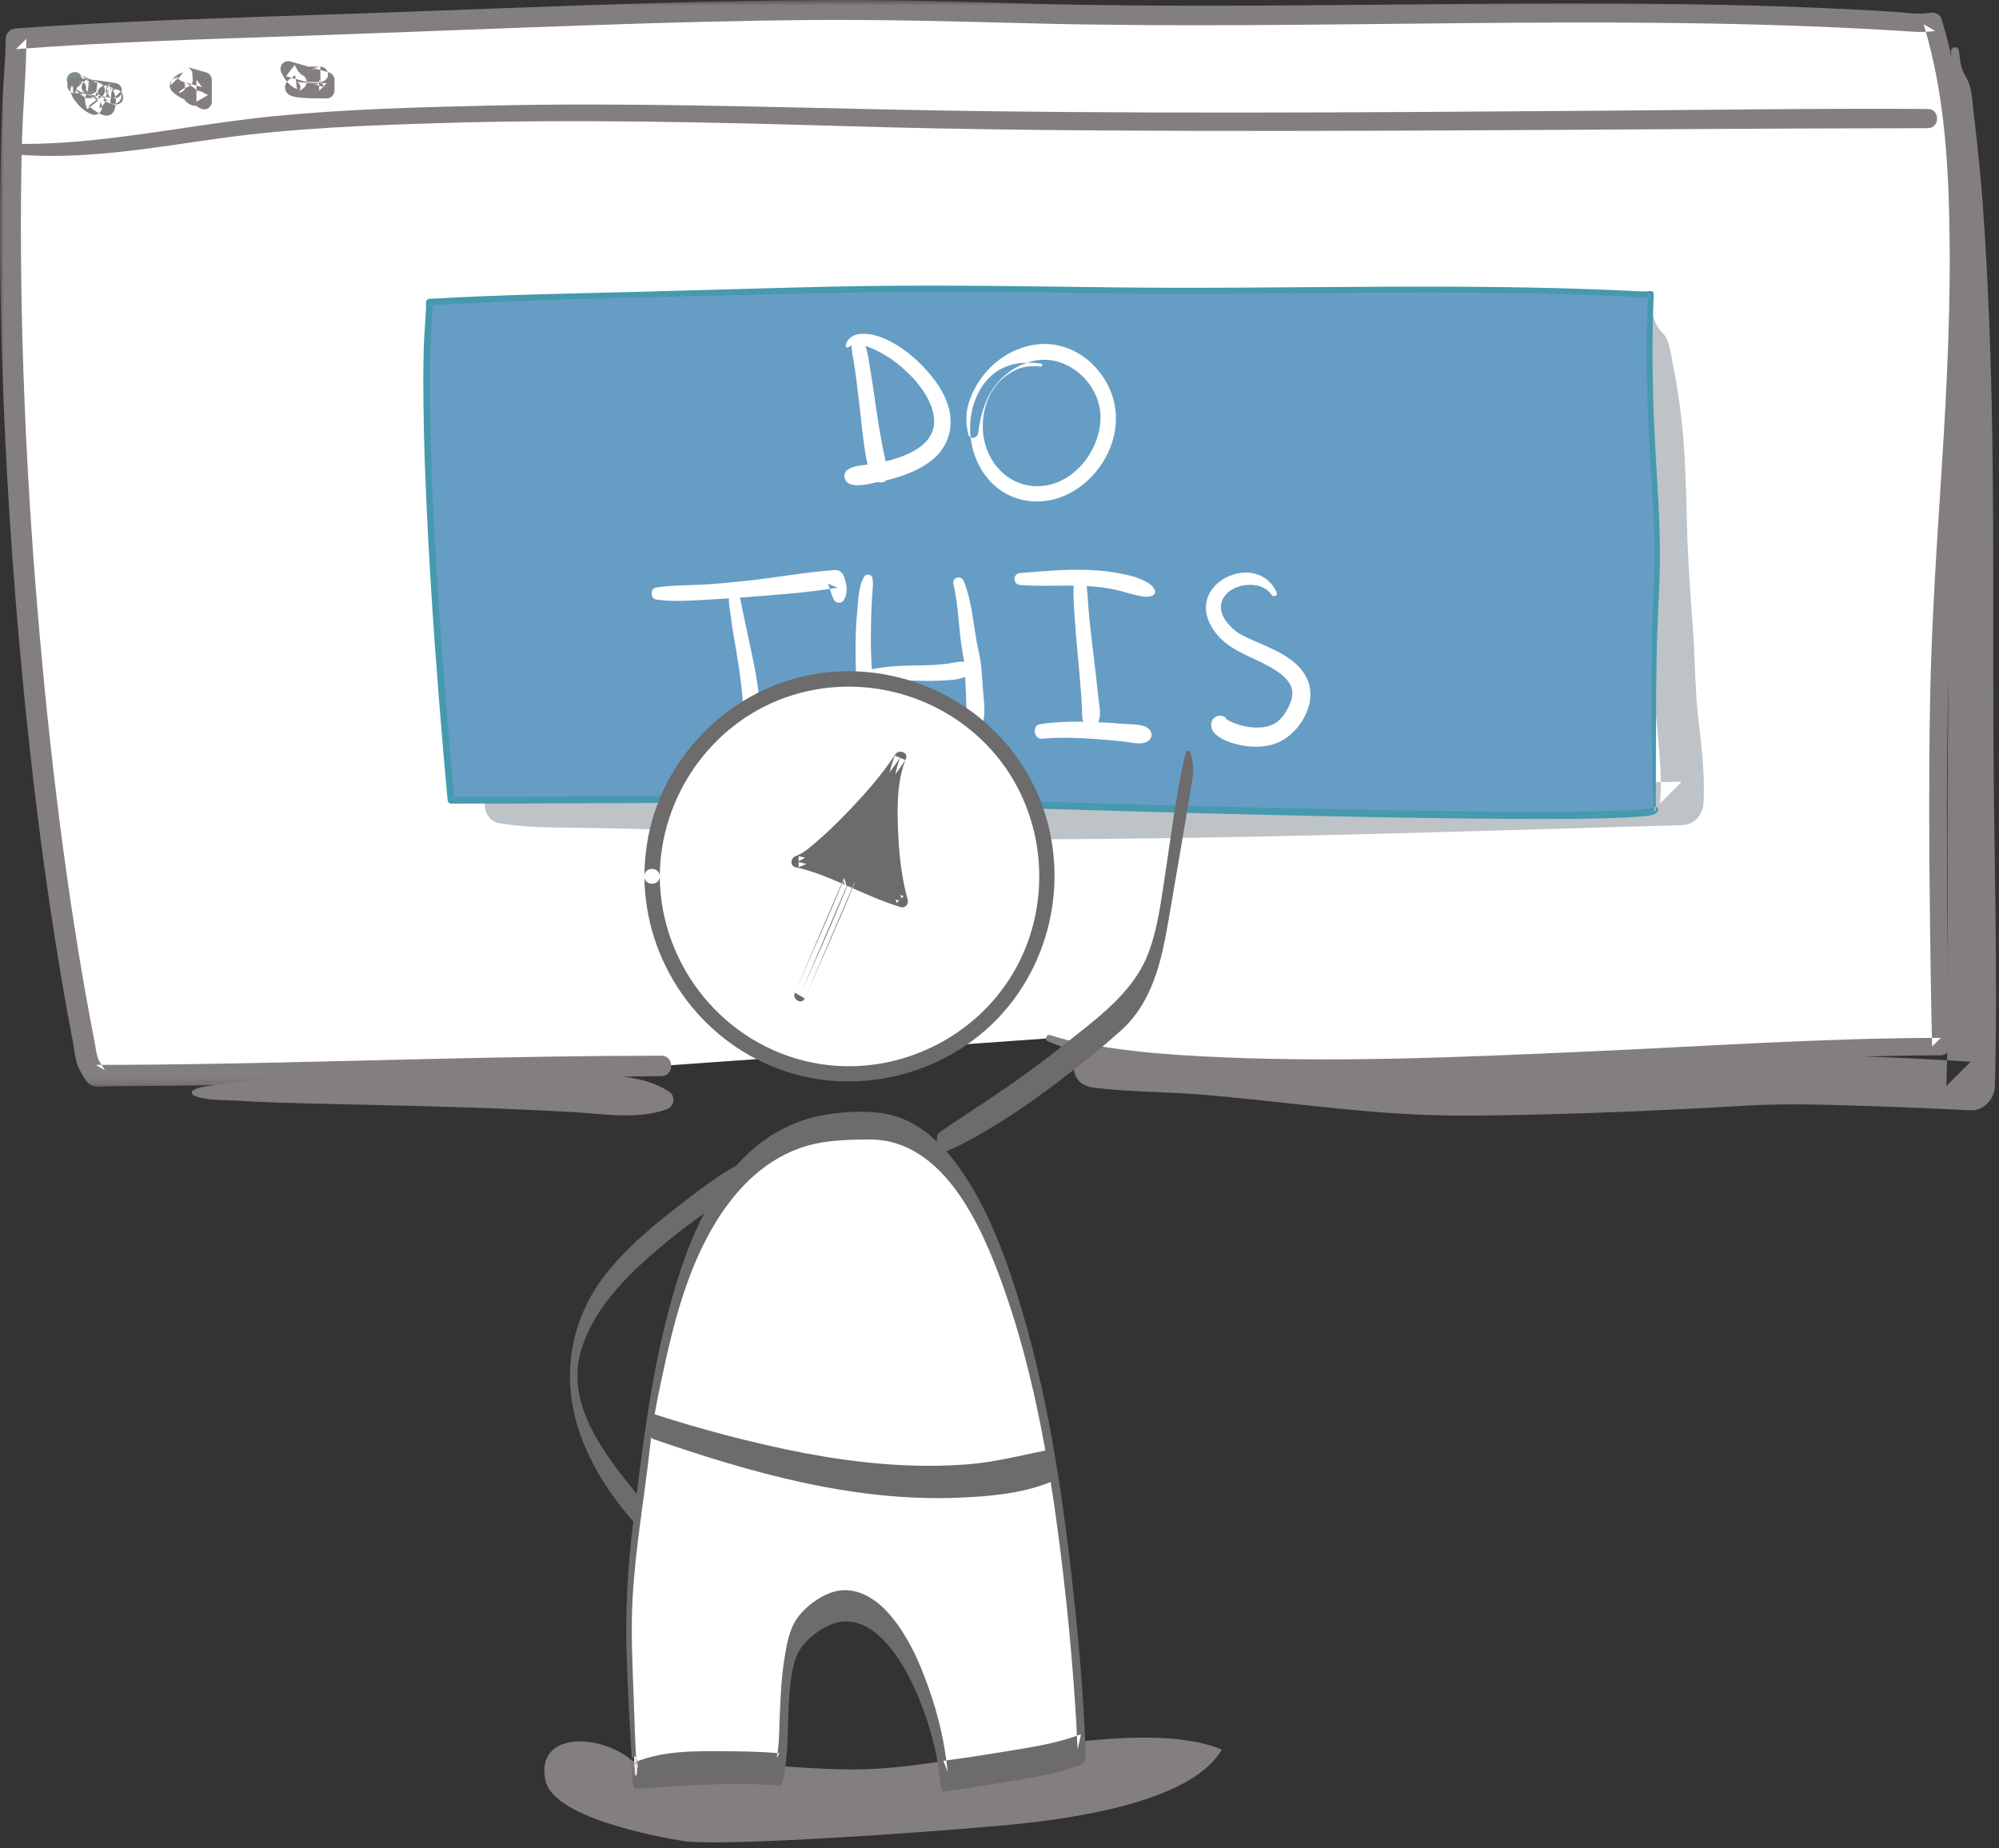 <svg xmlns="http://www.w3.org/2000/svg" xmlns:xlink="http://www.w3.org/1999/xlink" width="265" height="245" viewBox="0 0 265 245">
  <rect x="0" y="0" width="265" height="245" fill="#333333" stroke="none"/>
  <defs>
    <polygon id="sea-optimisation-a" points="0 .778 260.911 .778 260.911 144.834 0 144.834"/>
  </defs>
  <g fill="none" fill-rule="evenodd" transform="translate(0 -1)">
    <path fill="#847F7F" d="M258.644 7.787C258.732 9.088 258.805 10.232 258.459 11.501 258.141 12.669 258.206 13.71 258.268 14.909 258.398 17.381 258.494 19.854 258.563 22.326 258.697 27.14 258.793 31.954 258.805 36.77 258.828 46.426 258.67 56.087 258.585 65.742 258.428 83.585 258.097 101.436 258.19 119.281 258.234 127.837 258.316 136.401 258.023 144.954L261.243 141.736C251.894 141.175 242.45 140.692 233.085 141.019 224.209 141.329 215.345 141.942 206.464 142.206 196.611 142.499 186.854 142.44 177.038 141.464 171.607 140.923 166.19 140.258 160.753 139.782 155.28 139.303 149.725 138.761 144.3 139.849 142.992 140.112 142.167 141.584 142.355 142.828 142.571 144.268 143.639 145.017 145.023 145.185 149.768 145.763 154.562 145.713 159.33 146.101 164.118 146.492 168.89 147.048 173.666 147.56 178.565 148.083 183.471 148.56 188.395 148.764 193.28 148.966 198.179 148.865 203.065 148.755 212.553 148.538 222.049 148.119 231.523 147.562 237.207 147.228 242.939 147.454 248.624 147.644 252.831 147.786 257.039 147.959 261.243 148.174 263.013 148.264 264.419 146.625 264.462 144.954 264.856 129.475 264.322 113.956 264.258 98.472 264.177 79.041 264.46 59.559 263.55 40.145 263.294 34.682 262.998 29.212 262.481 23.767 262.222 21.049 261.932 18.334 261.603 15.626 261.45 14.36 261.431 12.977 260.915 11.802 260.65 11.195 260.239 10.62 260.051 9.982 259.836 9.252 259.795 8.396 259.673 7.647 259.58 7.066 258.604 7.199 258.644 7.787M25.724 146.23C27.307 146.891 29.503 146.79 31.21 146.891 33.145 147.006 35.08 147.107 37.018 147.163 41.304 147.286 45.589 147.386 49.876 147.479 58.567 147.667 67.248 147.923 75.928 148.414 79.972 148.642 84.438 149.441 88.34 148.064 89.409 147.687 89.634 146.299 88.653 145.668 85.478 143.626 81.388 143.555 77.724 143.364 73.514 143.144 69.304 143.06 65.088 143.042 56.228 143.005 47.363 143.157 38.524 143.773 36.196 143.935 33.881 144.147 31.562 144.403 30.552 144.514 29.55 144.67 28.545 144.824 27.547 144.976 26.535 145.029 25.627 145.489 25.281 145.666 25.433 146.108 25.724 146.23"/>
    <path fill="#FFF" d="M139.096,138.631 C159.133,146.32 229.237,139.732 257.288,139.732 C257.288,139.732 256.435,103.338 257.363,83.711 C258.29,61.903 262.702,24.979 256.206,3.899 L255.187,4.072 C214.091,1.164 172.14,4.072 131.047,2.618 C109.643,1.891 89.096,2.618 68.549,3.345 C53.994,4.072 18.783,4.86 2.121,6.142 L2.121,6.582 C-0.447,45.836 3.944,104.065 11.649,141.863 L12.695,143.577 C37.444,143.577 62.921,142.294 87.67,142.294"/>
    <g transform="translate(0 .222)">
      <mask id="sea-optimisation-b" fill="#fff">
        <use xlink:href="#sea-optimisation-a"/>
      </mask>
      <path fill="#847F7F" d="M138.874,138.789 C144.144,141.034 149.946,141.747 155.605,142.259 C163.591,142.982 171.629,143.165 179.643,143.148 C197.639,143.11 215.614,142.183 233.589,141.388 C241.482,141.038 249.387,140.665 257.288,140.666 C257.902,140.666 258.459,140.137 258.445,139.51 C258.125,125.433 257.99,111.34 258.176,97.26 C258.44,77.204 260.733,57.242 260.897,37.185 C260.99,25.935 260.699,14.195 257.399,3.348 C257.19,2.66 256.553,2.369 255.877,2.483 C254.276,2.754 252.587,2.431 250.958,2.33 C248.55,2.181 246.143,2.051 243.732,1.938 C238.987,1.714 234.238,1.556 229.489,1.446 C219.879,1.224 210.263,1.202 200.649,1.251 C181.518,1.35 162.382,1.738 143.25,1.408 C133.627,1.242 124.016,0.817 114.391,0.782 C104.986,0.748 95.582,0.932 86.18,1.204 C72.508,1.601 58.843,2.193 45.173,2.651 C32.023,3.091 18.858,3.461 5.726,4.298 C4.524,4.374 3.322,4.457 2.122,4.548 C1.381,4.604 0.749,5.131 0.749,5.92 C0.748,8.629 0.451,11.36 0.339,14.068 C0.207,17.21 0.12,20.353 0.067,23.498 C-0.046,30.126 -0.011,36.758 0.141,43.386 C0.462,57.418 1.274,71.441 2.502,85.423 C3.676,98.793 5.226,112.138 7.312,125.396 C7.795,128.46 8.307,131.518 8.857,134.569 C9.117,136.001 9.383,137.431 9.659,138.859 C9.88,140.011 9.95,141.444 10.505,142.483 C10.867,143.161 11.406,144.336 12.149,144.648 C12.932,144.978 14.086,144.769 14.925,144.768 C16.082,144.765 17.241,144.759 18.399,144.75 C22.556,144.721 26.713,144.662 30.87,144.584 C47.737,144.27 64.603,143.837 81.469,143.519 C83.535,143.48 85.603,143.427 87.671,143.426 C89.412,143.426 89.415,140.719 87.671,140.719 C68.145,140.726 48.641,141.428 29.119,141.776 C23.645,141.874 18.169,141.936 12.694,141.939 C13.102,142.173 13.509,142.407 13.916,142.641 C13.645,142.194 13.318,141.753 13.088,141.284 C12.77,140.633 12.704,139.735 12.55,138.947 C12.168,137.008 11.806,135.064 11.457,133.119 C10.697,128.872 10.008,124.612 9.373,120.344 C7.998,111.085 6.886,101.789 5.963,92.474 C4.059,73.232 2.925,53.893 2.784,34.556 C2.748,29.556 2.783,24.555 2.91,19.556 C3.026,15.019 3.495,10.454 3.494,5.92 L2.122,7.292 C14.768,6.32 27.468,5.97 40.142,5.526 C53.282,5.067 66.419,4.517 79.561,4.075 C89.007,3.758 98.454,3.498 107.906,3.429 C117.535,3.36 127.144,3.63 136.769,3.875 C155.968,4.366 175.173,4.013 194.371,3.841 C213.569,3.669 232.786,3.669 251.953,4.874 C253.519,4.972 254.99,5.134 256.536,4.871 C256.027,4.582 255.519,4.294 255.012,4.006 C257.925,13.541 258.392,23.755 258.462,33.66 C258.539,44.632 257.88,55.596 257.171,66.541 C256.582,75.657 256.019,84.765 255.859,93.9 C255.69,103.48 255.737,113.064 255.847,122.644 C255.912,128.267 255.998,133.889 256.134,139.51 L257.288,138.354 C241.756,138.373 226.207,139.465 210.692,140.155 C193.439,140.924 176.062,141.726 158.799,140.773 C155.085,140.569 151.359,140.283 147.678,139.746 C144.827,139.331 141.956,138.903 139.213,137.985 C138.749,137.83 138.412,138.592 138.874,138.789" mask="url(#sea-optimisation-b)"/>
    </g>
    <path fill="#847F7F" d="M1.761,21.451 C10.999,22.282 20.221,20.574 29.343,19.307 C38.83,17.991 48.428,17.63 57.994,17.328 C76.338,16.751 94.649,17.211 112.987,17.747 C128.113,18.189 143.248,18.309 158.381,18.347 C174.407,18.386 190.434,18.307 206.461,18.215 C221.221,18.13 235.981,18.019 250.742,18.005 C252.349,18.003 253.958,17.996 255.565,17.986 C257.201,17.976 257.204,15.454 255.565,15.444 C241.13,15.355 226.689,15.565 212.255,15.676 C196.268,15.798 180.282,15.912 164.295,15.921 C148.92,15.93 133.544,15.842 118.172,15.525 C100.466,15.16 82.789,14.59 65.076,14.993 C55.525,15.211 45.898,15.46 36.386,16.394 C27.083,17.307 17.923,19.251 8.588,19.889 C6.317,20.044 4.037,20.103 1.761,20.069 C0.859,20.055 0.889,21.373 1.761,21.451"/>
    <path fill="#7F8C8D" d="M10.988,11.134 C10.913,11.071 10.838,11.009 10.763,10.946 C10.744,10.93 10.724,10.913 10.705,10.897 C10.695,10.889 10.685,10.881 10.676,10.872 C10.671,10.868 10.666,10.864 10.661,10.86 C10.626,10.83 10.592,10.807 10.553,10.776 C10.489,10.713 10.415,10.67 10.328,10.645 C10.249,10.599 10.164,10.576 10.072,10.576 C10.009,10.568 9.963,10.553 9.906,10.559 C9.888,10.561 9.653,10.593 9.634,10.596 C9.634,10.596 9.633,10.596 9.632,10.596 C9.63,10.597 9.628,10.597 9.626,10.597 L9.615,10.6 C9.615,10.6 9.614,10.601 9.613,10.601 C9.613,10.601 9.371,10.703 9.37,10.704 C9.369,10.704 9.368,10.705 9.366,10.706 C9.365,10.706 9.365,10.707 9.363,10.707 C9.351,10.715 9.166,10.858 9.156,10.868 C9.127,10.898 9.001,11.068 9.075,10.973 C9.153,10.872 9.015,11.042 8.994,11.078 C8.992,11.081 8.892,11.318 8.891,11.322 C8.89,11.323 8.89,11.324 8.89,11.325 C8.886,11.338 8.853,11.587 8.853,11.598 L8.853,11.6 L8.853,11.6 C8.859,11.646 8.865,11.691 8.872,11.736 C8.891,11.884 8.878,11.828 8.892,11.878 C8.895,11.89 8.989,12.113 8.995,12.123 C8.996,12.124 8.997,12.125 8.997,12.126 C8.998,12.128 8.999,12.129 9,12.13 C9,12.131 9.001,12.132 9.001,12.132 C9.007,12.14 9.155,12.332 9.161,12.339 C9.167,12.345 9.173,12.351 9.179,12.357 C9.182,12.361 9.186,12.363 9.19,12.367 C9.261,12.425 9.335,12.481 9.408,12.535 C9.432,12.553 9.457,12.57 9.483,12.585 C9.571,12.638 9.663,12.685 9.756,12.731 C9.872,12.805 9.998,12.845 10.134,12.851 C10.269,12.882 10.404,12.876 10.539,12.833 C10.672,12.802 10.787,12.741 10.885,12.652 C10.996,12.58 11.083,12.485 11.147,12.366 C11.181,12.285 11.215,12.204 11.249,12.123 C11.298,11.943 11.298,11.763 11.249,11.583 L11.147,11.34 C11.056,11.187 10.935,11.065 10.782,10.975 C10.71,10.939 10.638,10.903 10.568,10.863 C10.521,10.837 10.474,10.809 10.431,10.777 C10.499,10.83 10.568,10.883 10.636,10.936 C10.623,10.925 10.61,10.914 10.599,10.901 C10.652,10.969 10.705,11.038 10.758,11.106 C10.755,11.102 10.752,11.098 10.75,11.094 L10.853,11.337 C10.852,11.335 10.851,11.333 10.851,11.33 C10.863,11.421 10.875,11.51 10.887,11.601 L10.887,11.596 C10.875,11.686 10.863,11.776 10.851,11.866 C10.851,11.865 10.851,11.864 10.852,11.863 L10.749,12.106 C10.75,12.104 10.75,12.103 10.751,12.102 C10.698,12.171 10.645,12.239 10.592,12.308 C10.593,12.307 10.594,12.305 10.596,12.304 C10.527,12.357 10.459,12.41 10.39,12.464 C10.392,12.462 10.394,12.461 10.397,12.46 L10.154,12.562 C10.16,12.559 10.168,12.558 10.175,12.557 C10.085,12.569 9.995,12.581 9.905,12.593 C9.915,12.592 9.926,12.592 9.937,12.592 C9.697,12.492 9.457,12.393 9.217,12.294 C9.328,12.387 9.44,12.479 9.55,12.572 C9.642,12.671 9.751,12.741 9.877,12.782 C9.998,12.846 10.129,12.875 10.269,12.87 C10.409,12.875 10.539,12.846 10.661,12.782 C10.787,12.741 10.896,12.671 10.988,12.572 C11.041,12.503 11.094,12.435 11.147,12.366 C11.239,12.207 11.285,12.036 11.286,11.853 C11.274,11.763 11.261,11.673 11.249,11.583 C11.201,11.41 11.114,11.261 10.988,11.134"/>
    <path fill="#7F8C8D" d="M9.55,12.572 C9.78,12.764 10.011,12.955 10.246,13.142 C10.283,13.171 10.32,13.2 10.358,13.228 C10.421,13.291 10.496,13.335 10.582,13.359 C10.661,13.405 10.747,13.428 10.839,13.428 C10.888,13.435 10.937,13.442 10.987,13.448 C11.022,13.452 11.058,13.457 11.093,13.461 C11.172,13.471 11.25,13.481 11.329,13.49 C11.497,13.511 11.666,13.533 11.834,13.554 C11.974,13.56 12.105,13.53 12.226,13.467 C12.352,13.426 12.461,13.356 12.553,13.257 C12.606,13.188 12.659,13.119 12.712,13.051 C12.786,12.934 12.826,12.808 12.833,12.673 C12.857,12.583 12.857,12.492 12.833,12.403 C12.826,12.267 12.786,12.141 12.712,12.025 C12.659,11.956 12.606,11.887 12.553,11.819 C12.426,11.693 12.277,11.606 12.104,11.557 C11.946,11.492 11.788,11.426 11.631,11.36 C11.711,11.394 11.792,11.428 11.873,11.463 C11.507,11.308 11.139,11.151 10.782,10.975 C10.665,10.901 10.539,10.861 10.404,10.854 C10.269,10.824 10.134,10.83 9.999,10.872 C9.763,10.937 9.507,11.12 9.391,11.34 C9.266,11.576 9.204,11.862 9.288,12.123 C9.367,12.365 9.52,12.614 9.756,12.731 C10.345,13.021 10.956,13.269 11.564,13.518 C11.654,12.852 11.744,12.187 11.834,11.521 C11.547,11.484 11.26,11.448 10.974,11.413 C11.214,11.512 11.453,11.612 11.693,11.711 C11.455,11.522 11.221,11.328 10.988,11.134 C10.896,11.035 10.787,10.965 10.661,10.924 C10.539,10.86 10.409,10.831 10.269,10.836 C10.02,10.836 9.722,10.947 9.55,11.134 C9.372,11.328 9.24,11.582 9.252,11.853 C9.263,12.108 9.345,12.402 9.55,12.572"/>
    <path fill="#847F7F" d="M16.09 13.756L16.09 13.029C15.751 13.368 15.412 13.707 15.073 14.046 15.378 14.043 15.65 13.947 15.875 13.74 16.348 13.307 16.226 12.434 15.664 12.136 15.408 12.001 15.132 11.97 14.85 11.927 13.847 11.774 12.84 11.649 11.834 11.521 11.335 11.458 10.896 11.957 10.836 12.403 10.763 12.942 11.088 13.323 11.564 13.519 11.922 13.666 12.281 13.81 12.641 13.953 12.732 13.287 12.821 12.621 12.912 11.955 12.425 11.909 11.944 11.954 11.464 12.034L12.247 12.136C12.186 12.09 12.124 12.045 12.063 11.998 12.001 11.951 11.813 11.811 11.979 11.936 11.882 11.863 11.789 11.786 11.693 11.711 11.554 11.602 11.419 11.498 11.245 11.449 11.113 11.413 10.962 11.412 10.827 11.395 10.53 11.358 10.234 11.321 9.937 11.285 9.545 11.237 9.147 11.581 9.008 11.91 8.861 12.259 8.91 12.76 9.218 13.021 9.376 13.154 9.534 13.286 9.693 13.418L9.693 11.98C9.039 12.7 9.413 13.646 9.923 14.323 10.466 15.044 11.155 15.72 11.992 16.088 12.379 16.258 12.768 16.282 13.121 16.008 13.438 15.764 13.6 15.334 13.486 14.94 13.386 14.597 13.298 14.251 13.243 13.898 12.745 14.28 12.248 14.663 11.75 15.046 12.5 15.61 13.993 16.948 14.918 15.993 15.087 15.819 15.182 15.609 15.214 15.371 15.235 15.185 15.238 15.191 15.224 15.386L15.248 15.296C15.27 15.226 15.281 15.151 15.294 15.079 15.345 14.785 15.389 14.482 15.361 14.183 15.307 13.605 15.105 13.061 14.671 12.657 14.341 13.224 14.011 13.791 13.681 14.357 14.035 14.492 14.39 14.627 14.747 14.755 15.129 14.891 15.433 14.923 15.836 14.75 16.462 14.48 16.444 13.577 16.041 13.152 15.907 13.011 15.757 12.951 15.587 12.878 15.324 12.766 15.09 12.696 14.803 12.776 14.567 12.84 14.312 13.023 14.195 13.243 13.965 13.679 14.038 14.411 14.56 14.634 14.618 14.659 14.675 14.689 14.734 14.71 14.853 14.754 14.847 14.847 14.604 14.59 14.672 14.058 14.74 13.526 14.809 12.994 14.808 12.994 14.808 12.994 14.807 12.995 14.978 12.948 15.149 12.902 15.32 12.856 15.773 12.917 15.55 12.884 15.427 12.842 15.332 12.81 15.237 12.776 15.143 12.741 14.835 12.63 14.528 12.513 14.222 12.396 13.822 12.243 13.269 12.495 13.074 12.863 12.867 13.254 12.894 13.78 13.233 14.095 13.257 14.117 13.28 14.14 13.303 14.164 13.371 14.241 13.35 14.211 13.24 14.073 13.241 14.071 13.319 14.198 13.321 14.203 13.406 14.335 13.248 13.955 13.319 14.214L13.334 14.271C13.355 14.378 13.353 14.349 13.328 14.183 13.303 14.227 13.338 14.401 13.336 14.457 13.334 14.519 13.347 14.745 13.34 14.497 13.342 14.592 13.299 14.708 13.275 14.8 13.264 14.847 13.251 14.894 13.237 14.94 13.091 15.614 13.385 15.398 14.122 14.289 14.45 14.297 14.365 14.332 14.259 14.3 14.125 14.258 14.515 14.426 14.27 14.3 14.124 14.225 13.983 14.137 13.844 14.048 13.477 13.812 13.125 13.552 12.776 13.29 12.456 13.049 11.935 13.147 11.647 13.37 11.299 13.638 11.218 14.02 11.282 14.438 11.337 14.792 11.425 15.137 11.525 15.48 12.023 15.097 12.521 14.715 13.018 14.332 12.87 14.267 12.728 14.193 12.59 14.107 12.529 14.069 12.469 14.029 12.411 13.988 12.371 13.961 12.332 13.932 12.293 13.903 12.323 13.926 12.354 13.95 12.383 13.973 12.247 13.906 12.111 13.741 12.002 13.634 11.893 13.527 11.788 13.415 11.689 13.299 11.667 13.273 11.645 13.247 11.623 13.221 11.554 13.135 11.567 13.152 11.66 13.271 11.666 13.258 11.558 13.13 11.55 13.118 11.481 13.017 11.424 12.91 11.362 12.804 11.25 12.61 11.417 13.012 11.379 12.852 11.37 12.814 11.358 12.77 11.344 12.735 11.287 12.584 11.362 13.012 11.365 12.869 11.326 13.089 11.318 13.151 11.341 13.055 11.302 13.194 11.233 13.315 11.131 13.418 11.474 13.04 11.57 12.344 11.131 11.98 10.972 11.848 10.814 11.716 10.656 11.583 10.417 12.162 10.177 12.74 9.937 13.319 10.283 13.361 10.629 13.404 10.974 13.447 10.735 13.347 10.495 13.248 10.256 13.149 10.478 13.326 10.703 13.5 10.929 13.673 11.142 13.835 11.319 13.975 11.599 14.013 11.77 14.036 11.924 13.999 12.093 13.981 11.737 14.02 12.089 13.985 12.16 13.98 12.411 13.961 12.661 13.965 12.912 13.989 13.413 14.037 13.849 13.565 13.91 13.107 13.982 12.573 13.66 12.182 13.182 11.992 12.822 11.849 12.463 11.705 12.105 11.558 12.014 12.223 11.924 12.889 11.834 13.555 12.194 13.601 12.555 13.647 12.915 13.694 12.997 13.705 13.079 13.716 13.162 13.727 13.19 13.731 13.505 13.773 13.348 13.751 13.191 13.73 13.492 13.771 13.521 13.775 13.593 13.785 13.666 13.795 13.739 13.805 13.997 13.841 14.255 13.878 14.512 13.92 14.589 13.932 14.665 13.944 14.741 13.96 15.029 14.018 14.759 14.07 14.438 13.738 14.351 13.408 14.264 13.078 14.176 12.749 14.176 12.75 14.176 12.75 14.176 12.751 14.332 12.548 14.487 12.346 14.643 12.144 15.076 11.916 15.301 12.01 15.073 12.012 14.524 12.017 14.056 12.474 14.056 13.029L14.056 13.756C14.056 14.288 14.524 14.798 15.073 14.773 15.624 14.748 16.09 14.326 16.09 13.756M23.475 10.848C23.476 11.09 23.497 11.332 23.523 11.572 23.771 11.245 24.02 10.919 24.269 10.592 23.455 10.852 22.672 11.371 22.618 12.302L23.635 11.285C23.036 11.303 22.502 11.721 22.505 12.358 22.507 12.724 22.704 13.047 22.977 13.276 23.465 13.683 24.029 13.997 24.58 14.308L24.216 13.943C24.668 14.629 25.369 15.119 26.223 15.063 26.052 15.017 25.881 14.971 25.709 14.924 25.988 15.072 26.267 15.218 26.547 15.361 26.876 15.529 27.246 15.553 27.573 15.361 27.882 15.18 28.077 14.842 28.077 14.483L28.077 11.575C28.077 11.126 27.761 10.717 27.33 10.595 26.474 10.352 25.618 10.11 24.762 9.868 24.25 9.723 23.633 10.045 23.511 10.578 23.388 11.119 23.674 11.674 24.222 11.828 25.078 12.071 25.933 12.313 26.789 12.556 26.541 12.229 26.292 11.902 26.043 11.575L26.043 14.483C26.553 14.191 27.063 13.898 27.573 13.605 27.443 13.539 27.313 13.471 27.183 13.404 27.055 13.336 26.927 13.267 26.798 13.201 26.582 13.092 26.411 13.036 26.166 13.033 26.094 13.033 26.024 13.032 25.952 13.024 26.042 13.036 26.132 13.048 26.223 13.06 26.156 13.049 26.093 13.032 26.028 13.014 25.854 12.968 26.233 13.132 26.094 13.037 25.882 12.893 26.227 13.177 26.104 13.056 26.068 13.022 26.032 12.99 25.998 12.953 25.823 12.765 26.082 13.108 26 12.96 25.906 12.789 25.767 12.659 25.607 12.552 25.463 12.456 25.303 12.38 25.154 12.292 24.912 12.15 24.671 12.006 24.44 11.848 24.395 11.817 24.35 11.785 24.306 11.753 24.162 11.651 24.515 11.934 24.374 11.804 24.35 11.781 24.325 11.755 24.299 11.733 24.234 11.66 24.274 11.711 24.417 11.887 24.494 12.109 24.522 12.176 24.502 12.088 24.515 12.178 24.527 12.268 24.538 12.358 24.538 12.355 24.539 12.351 24.539 12.347 24.527 12.437 24.515 12.527 24.502 12.618 23.746 13.129 23.531 13.352 23.857 13.286 23.767 13.298 23.677 13.31 23.587 13.322 23.603 13.32 23.619 13.319 23.635 13.319 24.208 13.303 24.619 12.866 24.651 12.302 24.652 12.29 24.653 12.278 24.654 12.266 24.642 12.356 24.629 12.446 24.617 12.536 24.625 12.488 24.669 12.379 24.599 12.55 24.514 12.757 24.661 12.502 24.532 12.668 24.417 12.816 24.514 12.702 24.544 12.669 24.653 12.55 24.377 12.778 24.48 12.716 24.554 12.672 24.628 12.629 24.704 12.587 24.822 12.521 24.672 12.608 24.629 12.616 24.685 12.606 24.755 12.57 24.81 12.553 25.199 12.428 25.605 12.021 25.556 11.572 25.53 11.332 25.51 11.09 25.509 10.848 25.506 10.316 25.043 9.806 24.492 9.831 23.943 9.856 23.472 10.278 23.475 10.848M42.334 12.027C42.42 11.969 42.531 11.92 42.611 11.853 42.679 11.816 42.658 11.821 42.547 11.869 42.661 11.836 42.636 11.835 42.471 11.865 42.999 11.824 43.514 11.426 43.487 10.848 43.462 10.297 43.041 9.831 42.471 9.831L41.294 9.831C41.123 9.831 40.944 9.815 40.773 9.831 40.66 9.842 41.153 9.914 40.983 9.855 40.926 9.836 40.867 9.822 40.809 9.806 40.026 9.584 39.242 9.362 38.459 9.141 38.065 9.029 37.636 9.188 37.391 9.506 37.127 9.846 37.13 10.256 37.31 10.635 37.767 11.588 38.38 12.416 39.377 12.829 39.295 12.209 39.215 11.59 39.133 10.97 38.553 11.36 37.776 11.784 37.785 12.589 37.798 13.874 39.435 13.926 40.35 13.982 41.34 14.043 42.334 14.046 43.327 14.046 43.876 14.046 44.343 13.58 44.343 13.029L44.343 11.575C44.343 11.126 44.026 10.716 43.596 10.594 43.094 10.453 42.593 10.311 42.09 10.169 41.58 10.024 40.962 10.346 40.84 10.879 40.717 11.419 41.002 11.975 41.55 12.13 42.053 12.272 42.554 12.413 43.056 12.555 42.807 12.229 42.559 11.902 42.309 11.575L42.309 13.029 43.327 12.012C42.489 12.012 41.65 12.007 40.812 11.972 40.541 11.961 40.272 11.946 40.002 11.923 39.897 11.915 39.791 11.904 39.687 11.892 39.493 11.872 39.719 11.892 39.792 11.908 39.745 11.898 39.696 11.893 39.648 11.885 39.522 11.863 39.404 11.825 39.282 11.794 39.303 11.799 39.559 11.954 39.406 11.838 39.355 11.799 39.654 12.05 39.569 11.964 39.484 11.879 39.742 12.207 39.694 12.126 39.812 12.332 39.858 12.571 39.785 12.82 39.821 12.698 39.629 13.125 39.721 12.979 39.724 12.976 39.495 13.221 39.629 13.105 39.66 13.077 39.691 13.048 39.722 13.019 39.883 12.871 39.48 13.194 39.657 13.069 39.706 13.035 39.754 13 39.803 12.965 39.922 12.884 40.041 12.806 40.16 12.726 40.505 12.495 40.703 12.135 40.645 11.713 40.587 11.28 40.303 11.028 39.916 10.868 40.245 11.004 40.023 10.91 39.95 10.867 39.852 10.809 39.767 10.676 39.944 10.878 39.847 10.768 39.724 10.671 39.623 10.563 39.45 10.377 39.705 10.697 39.587 10.52 39.529 10.432 39.469 10.347 39.414 10.258 39.285 10.048 39.172 9.83 39.066 9.609 38.684 10.106 38.301 10.604 37.919 11.102 38.531 11.275 39.142 11.448 39.754 11.621 39.995 11.689 40.236 11.773 40.481 11.827 40.791 11.895 41.124 11.865 41.438 11.865L42.471 11.865 42.471 9.831C42.032 9.865 41.669 10.028 41.307 10.271 40.867 10.567 40.633 11.181 40.943 11.662 41.225 12.102 41.861 12.344 42.334 12.027M115.84 235.48C108.111 235.936 96.523 234.144 86.774 234.429 85.792 234.397 84.812 234.401 83.855 234.441 79.659 230.751 71.131 230.522 72.265 236.762 72.906 241.889 87.004 244.453 90.848 245.092 97.257 245.733 123.53 243.811 130.58 243.169 138.91 242.53 157.494 240.607 161.98 232.917 151.085 228.431 128.657 234.84 115.84 235.48"/>
    <path fill="#BDC3C7" d="M217.868,42.458 C218.024,43.074 218.201,43.68 218.247,44.315 C218.294,44.959 218.086,45.379 217.988,45.987 C217.82,47.041 218.265,48.3 218.41,49.356 C218.703,51.491 218.865,53.645 218.954,55.797 C219.134,60.145 219.067,64.492 218.929,68.839 C218.783,73.409 218.678,77.941 218.95,82.509 C219.192,86.569 219.137,90.658 219.437,94.708 C219.755,98.968 220.423,103.225 220.066,107.506 L222.943,104.629 C210.462,104.774 197.982,104.936 185.503,105.173 C160.722,105.645 135.88,106.274 111.103,105.414 C103.585,105.152 96.069,104.813 88.55,104.567 C84.923,104.449 81.297,104.353 77.669,104.299 C73.803,104.243 70.012,104.125 66.204,104.887 C63.652,105.397 63.571,109.677 66.204,110.126 C69.633,110.71 73.001,110.677 76.468,110.72 C79.686,110.76 82.904,110.836 86.121,110.934 C92.807,111.135 99.49,111.427 106.174,111.685 C119.658,112.206 133.123,112.327 146.616,112.198 C166.542,112.008 186.461,111.444 206.378,110.86 C211.899,110.698 217.422,110.539 222.943,110.383 C224.575,110.337 225.714,109.099 225.819,107.506 C226.077,103.631 225.512,99.771 225.1,95.927 C224.675,91.949 224.702,87.928 224.397,83.937 C224.047,79.354 223.736,74.79 223.622,70.195 C223.512,65.781 223.434,61.339 222.947,56.948 C222.674,54.487 222.323,52.031 221.826,49.605 C221.579,48.397 221.424,46.921 220.897,45.802 C220.666,45.309 220.215,45.007 219.907,44.562 C219.415,43.852 219.179,42.985 218.879,42.179 C218.647,41.556 217.698,41.792 217.868,42.458"/>
    <path fill="#669DC4" d="M219.359,108.352 C219.359,108.352 218.998,88.052 219.586,78.567 C220.178,68.013 218.077,57.727 218.846,39.956 L218.2,40.041 C192.008,38.639 165.273,40.041 139.081,39.34 C125.438,38.989 112.342,39.34 99.246,39.691 C89.971,40.041 67.53,40.422 56.912,41.047 L56.912,41.26 C55.273,60.242 59.796,107.07 59.796,107.07 C75.57,107.07 95.661,106.897 111.434,106.897 C111.434,106.897 218.614,110.615 219.359,108.352"/>
    <path fill="#4699AF" d="M219.505,108.352 C219.528,101.469 219.494,94.584 219.619,87.701 C219.698,83.385 220.027,79.069 220.047,74.754 C220.065,70.144 219.724,65.54 219.466,60.941 C219.074,53.947 218.933,46.956 219.229,39.956 C219.237,39.769 219.046,39.547 218.846,39.574 C217.82,39.708 216.789,39.584 215.758,39.535 C214.127,39.458 212.496,39.391 210.865,39.333 C207.841,39.225 204.816,39.15 201.789,39.097 C195.635,38.99 189.48,38.981 183.324,39.007 C171.185,39.056 159.044,39.242 146.904,39.086 C134.685,38.928 122.499,38.722 110.277,38.993 C101.666,39.184 93.056,39.468 84.444,39.687 C75.267,39.92 66.077,40.081 56.912,40.614 C56.678,40.627 56.479,40.8 56.479,41.047 C56.478,43.069 56.225,45.112 56.173,47.139 C56.109,49.593 56.106,52.05 56.133,54.507 C56.196,60.114 56.419,65.719 56.708,71.32 C57.219,81.231 57.945,91.133 58.799,101.022 C58.973,103.04 59.151,105.055 59.344,107.07 C59.367,107.314 59.532,107.522 59.795,107.522 C70.546,107.523 81.296,107.46 92.047,107.413 C98.715,107.385 105.423,107.156 112.088,107.383 C118.688,107.611 125.288,107.82 131.889,108.023 C143.632,108.383 155.375,108.715 167.12,108.993 C178.614,109.263 190.112,109.508 201.609,109.553 C205.577,109.569 209.549,109.57 213.515,109.451 C214.773,109.412 216.031,109.359 217.285,109.246 C217.909,109.188 218.684,109.191 219.269,108.93 C219.513,108.823 219.687,108.736 219.793,108.472 C220.011,107.933 219.139,107.7 218.923,108.231 C219.039,107.945 219.116,108.067 218.76,108.133 C218.451,108.191 218.217,108.228 217.914,108.26 C216.82,108.38 215.717,108.415 214.618,108.457 C210.941,108.597 207.258,108.609 203.577,108.606 C192.425,108.597 181.272,108.37 170.121,108.118 C158.337,107.853 146.555,107.531 134.773,107.177 C127.503,106.96 120.233,106.731 112.963,106.486 C108.54,106.337 104.108,106.444 99.682,106.46 C88.819,106.502 77.956,106.576 67.093,106.608 C64.66,106.615 62.228,106.62 59.795,106.621 C59.945,106.769 60.095,106.921 60.246,107.07 C59.694,101.374 59.231,95.669 58.798,89.963 C57.956,78.835 57.247,67.683 57.038,56.522 C56.985,53.688 56.968,50.852 57.023,48.019 C57.068,45.699 57.345,43.362 57.345,41.047 C57.2,41.191 57.056,41.336 56.912,41.48 C73.228,40.526 89.619,40.35 105.956,39.934 C118.146,39.623 130.31,39.587 142.5,39.828 C154.628,40.068 166.758,39.906 178.887,39.822 C185.783,39.776 192.681,39.752 199.577,39.843 C203.014,39.888 206.45,39.959 209.886,40.072 C211.518,40.124 213.149,40.187 214.78,40.258 C216.124,40.318 217.51,40.514 218.846,40.34 C218.719,40.212 218.591,40.084 218.463,39.956 C218.201,46.251 218.277,52.542 218.601,58.833 C218.848,63.645 219.25,68.456 219.327,73.275 C219.395,77.558 219.049,81.835 218.988,86.117 C218.924,90.737 218.928,95.362 218.994,99.983 C219.035,102.773 219.104,105.561 219.212,108.352 C219.219,108.54 219.504,108.54 219.505,108.352"/>
    <path fill="#FFF" d="M97.79,80.14 C97.743,80.069 97.395,79.536 97.499,79.411 L97.064,78.976 C96.279,79.908 96.761,81.662 96.892,82.786 C97.064,84.26 97.337,85.719 97.587,87.181 C98.12,90.291 98.511,93.342 98.615,96.497 C98.65,97.566 100.04,97.943 100.609,97.037 C101.079,96.291 101.275,95.485 100.715,94.734 C100.501,94.448 99.993,94.247 99.716,94.605 C99.439,94.963 99.26,95.441 98.928,95.74 C99.537,95.992 100.147,96.244 100.755,96.497 C100.823,93.408 100.23,90.263 99.582,87.256 C99.266,85.788 98.954,84.319 98.635,82.851 C98.486,82.169 98.352,81.484 98.213,80.799 C98.078,80.132 98.052,79.437 97.499,78.976 C97.201,78.726 96.77,79.137 97.064,79.411 C97.311,79.642 97.489,79.945 97.74,80.179 C97.766,80.202 97.811,80.171 97.79,80.14"/>
    <path fill="#FFF" d="M86.973 80.464C89.008 80.783 91.119 80.637 93.168 80.526 95.102 80.422 97.035 80.309 98.965 80.154 102.98 79.831 107.084 79.566 111.057 78.901 110.609 78.719 110.16 78.536 109.712 78.354 110.112 79.062 110.157 79.86 110.57 80.537 110.866 81.022 111.578 81.028 111.873 80.537 112.446 79.582 112.256 78.435 111.89 77.436 111.718 76.967 111.287 76.523 110.741 76.561 106.735 76.837 102.739 77.594 98.744 78.018 96.814 78.222 94.881 78.404 92.942 78.505 90.961 78.608 88.934 78.569 86.973 78.886 86.193 79.012 86.19 80.341 86.973 80.464M114.551 77.452C113.776 78.734 113.778 80.739 113.63 82.198 113.439 84.089 113.401 86 113.421 87.901 113.44 89.723 113.531 91.545 113.725 93.357 113.875 94.757 113.88 96.957 115.096 97.908 115.388 98.135 115.901 98.188 116.094 97.779 116.723 96.448 116.126 94.744 115.935 93.357 115.686 91.55 115.553 89.723 115.486 87.901 115.42 86.101 115.452 84.305 115.499 82.505 115.521 81.656 115.572 80.809 115.62 79.961 115.664 79.181 115.813 78.364 115.64 77.595 115.524 77.08 114.805 77.031 114.551 77.452"/>
    <path fill="#FFF" d="M114.404,91.32 C116.653,91.082 118.946,91.154 121.202,91.223 C122.281,91.256 123.361,91.275 124.44,91.231 C125.641,91.181 126.984,91.158 128.094,90.68 C129.115,90.241 128.519,88.736 127.561,88.711 C126.937,88.695 126.315,88.878 125.698,88.963 C125.129,89.042 124.556,89.091 123.983,89.128 C122.947,89.194 121.91,89.204 120.873,89.222 C118.598,89.26 116.43,89.414 114.231,90.04 C113.552,90.234 113.65,91.4 114.404,91.32"/>
    <path fill="#FFF" d="M126.392 78.423C127.104 81.372 127.058 84.5 127.603 87.487 127.741 88.239 127.91 88.932 127.923 89.699 127.937 90.508 127.98 91.318 128.017 92.127 128.057 92.995 128.095 93.864 128.109 94.733 128.123 95.655 128.076 96.571 128.416 97.445 128.663 98.078 129.613 98.363 129.984 97.651 130.813 96.059 130.426 94.017 130.297 92.296 130.172 90.621 130.125 89.001 129.744 87.37 129.017 84.262 128.97 81.03 127.771 78.043 127.436 77.208 126.171 77.506 126.392 78.423M142.461 77.554C142.192 79.159 142.339 80.821 142.44 82.435 142.556 84.277 142.717 86.116 142.886 87.954 143.039 89.634 143.199 91.313 143.319 92.995 143.369 93.696 143.412 94.396 143.438 95.098 143.465 95.85 143.372 96.584 143.965 97.154 144.33 97.505 144.914 97.512 145.279 97.154 146.202 96.251 145.677 94.276 145.565 93.119 145.397 91.395 145.184 89.675 144.979 87.954 144.765 86.163 144.549 84.372 144.374 82.577 144.212 80.909 144.189 79.206 143.9 77.554 143.777 76.844 142.58 76.838 142.461 77.554"/>
    <path fill="#FFF" d="M138.135 98.923C140.471 98.711 142.822 98.794 145.158 98.96 146.418 99.05 147.675 99.16 148.931 99.292 149.898 99.393 151.72 99.922 152.433 99.02 152.689 98.695 152.744 98.366 152.566 97.99 152.046 96.895 150.056 97.041 149.046 96.959 147.752 96.854 146.456 96.762 145.158 96.713 142.728 96.622 140.282 96.629 137.872 96.988 136.784 97.151 137.03 99.024 138.135 98.923M135.251 78.547C138.15 78.765 141.045 78.537 143.945 78.676 145.329 78.743 146.696 78.905 148.047 79.211 148.837 79.39 149.605 79.657 150.393 79.837 151.105 79.998 152.004 80.259 152.707 79.994 153.076 79.855 153.227 79.502 153.054 79.142 152.723 78.452 151.922 78.096 151.257 77.787 150.529 77.448 149.712 77.271 148.931 77.106 147.426 76.788 145.886 76.611 144.35 76.552 141.309 76.433 138.277 76.716 135.251 76.958 134.232 77.04 134.227 78.47 135.251 78.547M169.254 79.576C168.105 76.842 165.048 76.27 162.55 77.546 161.364 78.151 160.348 79.219 159.999 80.525 159.567 82.145 160.224 83.733 161.231 84.991 163.025 87.235 165.803 87.982 168.224 89.332 169.252 89.905 170.378 90.63 170.946 91.582 171.215 92.032 171.328 92.416 171.319 92.955 171.309 93.586 171.066 94.246 170.751 94.837 170.27 95.74 169.703 96.582 168.751 97.028 167.934 97.41 167.012 97.482 166.122 97.43 165.291 97.381 164.399 97.158 163.669 96.877 163.317 96.741 163.227 96.693 162.858 96.496 162.767 96.449 162.648 96.364 162.551 96.336 162.55 96.335 162.707 96.432 162.773 96.678 162.435 95.41 160.628 95.735 160.557 96.977 160.477 98.359 162.214 99.121 163.273 99.466 164.983 100.023 166.952 100.178 168.696 99.688 171.924 98.782 174.677 94.59 173.391 91.26 172.358 88.585 169.418 87.334 166.979 86.26 165.947 85.805 164.657 85.301 163.845 84.677 162.861 83.921 161.551 82.451 161.898 80.978 162.527 78.308 167.136 77.631 168.571 79.864 168.787 80.199 169.426 79.985 169.254 79.576M112.878 46.193C112.82 47.474 113.191 48.82 113.359 50.09 113.562 51.625 113.752 53.161 113.934 54.699 114.249 57.366 114.452 60.094 115.046 62.718 115.233 63.545 115.713 64.954 116.766 64.956 118.009 64.958 117.703 63.471 117.542 62.77 116.98 60.318 116.541 57.86 116.179 55.368 115.927 53.631 115.692 51.89 115.396 50.16 115.154 48.745 115.003 47.075 114.27 45.816 113.885 45.156 112.911 45.469 112.878 46.193"/>
    <path fill="#FFF" d="M112.511 47.003C113.388 46.32 114.824 46.835 115.741 47.242 117.517 48.032 119.103 49.19 120.468 50.528 121.873 51.908 123.104 53.572 123.615 55.369 124.089 57.04 123.823 58.515 122.568 59.734 121.681 60.594 120.368 61.235 119.098 61.67 118.127 62.001 117.129 62.248 116.122 62.443 114.968 62.667 113.446 62.582 112.447 63.217 111.631 63.736 111.851 64.844 112.701 65.163 113.795 65.573 115.324 65.103 116.439 64.887 117.468 64.689 118.488 64.44 119.481 64.107 121.013 63.592 122.475 62.899 123.715 61.848 125.58 60.265 126.362 57.95 125.886 55.563 125.431 53.28 123.947 51.229 122.364 49.582 120.771 47.925 118.845 46.449 116.67 45.661 115.228 45.138 112.604 44.768 112.113 46.771 112.052 47.02 112.331 47.143 112.511 47.003M138.029 49.206C135.835 48.866 133.508 49.126 131.727 50.539 130.003 51.908 129.03 54.057 128.718 56.197 127.985 61.234 130.887 66.629 136.219 67.387 141.808 68.182 146.908 63.481 147.793 58.13 148.283 55.164 147.482 52.41 145.579 50.097 143.827 47.969 141.252 46.589 138.467 46.596 135.591 46.602 132.806 48.009 130.893 50.119 129.894 51.22 129.128 52.488 128.605 53.878 128.017 55.439 127.96 56.938 128.354 58.549 128.548 59.344 129.597 59.077 129.68 58.369 129.932 56.21 130.567 53.907 131.904 52.161 133.167 50.51 134.992 49.282 137.028 48.838 141.446 47.875 145.786 51.745 145.887 56.157 145.987 60.461 142.513 65.109 138.044 65.429 133.589 65.748 130.414 62.014 130.287 57.777 130.226 55.768 130.795 53.64 132.079 52.061 132.73 51.261 133.507 50.645 134.41 50.157 135.536 49.549 136.722 49.458 137.975 49.596 138.196 49.621 138.25 49.24 138.029 49.206M84.156 235.384C84.035 234.228 83.371 221.571 83.371 216.353 83.371 207.658 85.112 198.961 85.981 190.264 88.59 175.481 92.937 150.262 112.938 150.262L114.92 150.273C140.392 149.011 143.377 232.876 143.377 232.876 139.028 234.615 125.115 236.446 125.115 236.446 124.245 226.455 116.418 205.564 105.982 217.372 103.373 221.006 104.243 231.906 103.373 235.538 103.373 235.538 91.198 234.615 84.24 236.356L84.156 235.384z"/>
    <path fill="#6D6B6B" d="M84.416,235.075 C84.177,232.327 84.121,228.954 84.004,225.977 C83.835,221.627 83.623,217.259 83.859,212.908 C84.231,206.087 85.451,199.343 86.198,192.559 C86.606,188.871 87.395,185.185 88.195,181.563 C89.849,174.078 92.12,166.242 96.9,160.102 C99.139,157.227 101.978,154.811 105.379,153.439 C108.585,152.146 111.855,152.062 115.252,152.047 C125.162,152.002 130.209,163.733 132.998,171.55 C137.304,183.622 139.382,196.541 140.891,209.202 C141.512,214.417 142.008,219.647 142.387,224.887 C142.454,225.82 142.519,226.755 142.578,227.689 C142.594,227.922 142.668,229.172 142.63,228.494 C142.651,228.886 142.675,229.278 142.696,229.67 C142.75,230.623 142.763,231.582 142.837,232.534 C142.846,232.651 142.846,232.77 142.851,232.888 C143.01,232.217 143.168,231.545 143.327,230.874 C139.929,232.192 136.142,232.696 132.565,233.289 C130.072,233.703 127.572,234.082 125.064,234.408 C125.249,234.902 125.436,235.397 125.621,235.891 C125.276,232.086 124.37,228.304 123.093,224.707 C121.832,221.157 120.216,217.505 117.647,214.692 C115.683,212.544 112.903,211.047 109.996,212.177 C108.365,212.81 106.686,214.08 105.677,215.51 C104.627,216.994 104.29,218.995 104.005,220.747 C103.594,223.288 103.478,225.875 103.368,228.443 C103.29,230.287 103.314,232.454 102.957,234.032 C103.079,233.82 103.2,233.607 103.32,233.395 C101.007,233.218 98.681,233.15 96.362,233.138 C92.329,233.117 87.975,233.018 84.197,234.591 C84.329,234.88 84.46,235.168 84.591,235.456 C84.567,235.282 84.535,235.096 84.522,234.949 C84.496,234.656 84.448,233.701 84.014,233.843 C83.638,233.965 83.769,235.588 83.79,235.819 C83.802,235.971 83.8,236.178 83.809,236.366 C83.82,236.59 83.847,238.151 84.284,238.12 C90.674,237.671 97.014,237.212 103.425,237.68 C103.645,237.696 103.769,237.132 103.788,237.044 C104.594,233.475 104.35,229.677 104.62,226.047 C104.751,224.281 104.909,222.427 105.513,220.748 C106.094,219.134 107.46,217.9 108.885,216.994 C115.225,212.969 119.909,221.418 121.858,226.223 C123.245,229.642 124.276,233.4 124.608,237.001 C124.626,237.204 124.743,238.541 125.165,238.484 C127.671,238.149 130.172,237.76 132.665,237.337 C136.24,236.729 140.03,236.21 143.425,234.878 C143.984,234.658 143.917,233.285 143.901,232.862 C143.645,225.818 143.028,218.771 142.263,211.766 C140.812,198.48 138.785,185.054 134.744,172.281 C132.982,166.717 130.832,161.137 127.523,156.292 C125.141,152.803 121.853,149.5 117.549,148.67 C114.98,148.174 111.906,148.346 109.359,148.773 C105.635,149.396 102.201,151.134 99.421,153.679 C93.641,158.97 90.763,166.865 88.766,174.244 C86.24,183.569 85.136,193.139 83.951,202.704 C83.246,208.402 82.888,214.093 83.056,219.832 C83.183,224.091 83.397,228.349 83.671,232.6 C83.737,233.631 83.784,234.667 83.895,235.693 C83.915,235.87 83.954,236.618 84.257,236.479 C84.531,236.354 84.433,235.272 84.416,235.075"/>
    <path fill="#6D6B6B" d="M98.51,155.108 C96.739,155.845 95.075,157.037 93.522,158.157 C91.853,159.36 90.221,160.622 88.611,161.901 C85.672,164.236 82.816,166.747 80.463,169.685 C75.921,175.359 74.445,182.451 76.4,189.488 C77.802,194.535 80.86,199.297 84.374,203.135 C84.808,203.609 84.984,201.831 84.99,201.706 C85.031,200.971 85.059,199.838 84.56,199.223 C80.348,194.035 74.939,187.329 76.99,180.162 C78.742,174.04 83.896,169.304 88.653,165.397 C91.93,162.705 95.693,160.431 98.639,157.369 C98.904,157.093 98.764,155.003 98.51,155.108"/>
    <path fill="#6D6B6B" d="M86.565,191.743 C99.53,196.225 113.083,200.076 126.939,199.535 C130.939,199.379 135.407,199.015 139.149,197.5 C140.032,197.142 139.682,193.059 139.043,193.185 C135.434,193.897 131.981,194.816 128.29,195.106 C124.599,195.396 120.889,195.355 117.199,195.064 C110.105,194.506 103.122,193.033 96.245,191.243 C92.96,190.388 89.715,189.416 86.482,188.382 C86.172,188.282 85.732,191.455 86.565,191.743"/>
    <path fill="#FFF" d="M86.442,117.164 C86.442,131.63 98.169,143.358 112.636,143.358 C127.102,143.358 138.829,131.63 138.829,117.164 C138.829,102.698 127.102,90.971 112.636,90.971 C98.169,90.971 86.442,102.698 86.442,117.164"/>
    <path fill="#6D6B6B" d="M85.425,117.164 C85.5,128.465 92.578,138.703 103.174,142.68 C113.877,146.697 126.397,143.301 133.632,134.465 C140.845,125.654 141.862,112.932 135.963,103.147 C130.091,93.407 118.53,88.315 107.378,90.465 C96.342,92.592 87.456,101.797 85.762,112.915 C85.548,114.324 85.434,115.739 85.425,117.164 C85.417,118.473 87.45,118.474 87.459,117.164 C87.528,106.648 94.202,96.955 104.184,93.438 C114.129,89.935 125.366,93.066 132.09,101.174 C138.815,109.284 139.634,121.152 134.207,130.154 C128.796,139.132 118.048,143.918 107.752,141.87 C96.037,139.541 87.537,129.061 87.459,117.164 C87.45,115.856 85.417,115.853 85.425,117.164"/>
    <path fill="#404041" d="M107.616,114.6 C107.686,114.588 107.779,114.546 107.86,114.52 C107.858,114.52 107.857,114.52 107.855,114.519 L107.616,114.6 Z"/>
    <path fill="#404041" d="M107.819,115.336 C107.903,115.321 107.982,115.282 108.063,115.256 C108.123,115.23 108.184,115.205 108.245,115.179 C108.334,115.131 108.405,115.065 108.459,114.982 C108.506,114.935 108.539,114.879 108.557,114.815 C108.605,114.723 108.627,114.626 108.623,114.521 C108.613,114.453 108.604,114.385 108.595,114.318 C108.569,114.257 108.544,114.196 108.518,114.136 C108.47,114.047 108.405,113.976 108.322,113.921 C108.248,113.854 108.162,113.809 108.063,113.785 C108.061,113.785 108.06,113.785 108.058,113.784 C107.991,113.775 107.923,113.766 107.856,113.757 L107.653,113.784 C107.653,113.785 107.652,113.785 107.652,113.785 C107.651,113.785 107.65,113.786 107.649,113.786 L107.632,113.792 C107.614,113.798 107.595,113.804 107.576,113.811 C107.532,113.825 107.488,113.84 107.444,113.855 L107.414,113.865 C107.314,113.889 107.228,113.935 107.154,114.002 C107.071,114.056 107.006,114.127 106.958,114.216 C106.902,114.303 106.872,114.398 106.867,114.5 C106.844,114.601 106.849,114.702 106.881,114.803 C106.906,114.864 106.932,114.925 106.958,114.985 C107.026,115.1 107.117,115.191 107.231,115.259 C107.292,115.285 107.353,115.311 107.414,115.336 C107.548,115.373 107.684,115.373 107.819,115.336 C107.889,115.313 107.959,115.289 108.028,115.265 C108.038,115.262 108.048,115.258 108.058,115.255 L107.653,115.255 C107.654,115.255 107.656,115.255 107.657,115.256 L107.657,113.785 C107.576,113.812 107.498,113.85 107.414,113.865 C107.314,113.889 107.228,113.935 107.154,114.002 C107.071,114.056 107.006,114.127 106.958,114.216 C106.902,114.303 106.872,114.398 106.867,114.5 C106.844,114.601 106.849,114.702 106.881,114.803 C106.906,114.864 106.932,114.925 106.958,114.985 C107.026,115.1 107.117,115.191 107.231,115.259 C107.292,115.285 107.353,115.311 107.414,115.336 C107.548,115.373 107.684,115.373 107.819,115.336"/>
    <path fill="#6D6B6B" d="M112.615,117.72 C115.004,118.769 117.404,119.868 119.603,120.508 C118.322,116.022 117.44,105.85 119.364,101.365 C116.33,106.029 108.335,114.368 105.669,115.222 C107.821,115.662 110.193,116.656 112.573,117.702 L106.026,132.965 C107.865,128.727 109.758,124.794 112.615,117.72"/>
    <path fill="#6D6B6B" d="M112.23 118.378C114.585 119.415 116.932 120.498 119.4 121.243 119.959 121.412 120.491 120.855 120.338 120.305 119.493 117.273 119.164 114.073 119.044 110.936 118.926 107.857 118.908 104.465 120.099 101.567 120.441 100.733 119.154 100.295 118.705 100.979 116.779 103.906 114.394 106.558 111.955 109.064 110.775 110.275 109.56 111.459 108.272 112.556 107.445 113.261 106.51 114.121 105.466 114.487 104.805 114.718 104.679 115.785 105.466 115.958 107.803 116.468 110.005 117.404 112.188 118.36 112.097 118.012 112.006 117.665 111.915 117.316 109.732 122.404 107.55 127.492 105.367 132.58 104.985 133.47 106.293 134.25 106.684 133.349 108.919 128.211 111.247 123.119 113.35 117.922 113.718 117.013 112.244 116.617 111.879 117.517 109.826 122.591 107.55 127.561 105.367 132.58 105.806 132.836 106.245 133.092 106.684 133.349 108.867 128.261 111.049 123.174 113.232 118.086 113.379 117.743 113.371 117.224 112.958 117.043 110.656 116.036 108.335 115.025 105.871 114.487L105.871 115.958C108.553 115.018 110.874 112.344 112.801 110.38 115.417 107.715 117.965 104.875 120.022 101.749 119.557 101.553 119.092 101.358 118.628 101.161 117.391 104.173 117.397 107.737 117.519 110.936 117.644 114.202 117.988 117.553 118.867 120.711L119.805 119.773C117.462 119.065 115.236 118.046 113 117.061 112.11 116.669 111.333 117.983 112.23 118.378M124.552 153.966C127.487 152.897 130.235 151.193 132.89 149.561 135.328 148.062 137.658 146.355 139.951 144.644 142.947 142.407 145.868 140.06 148.65 137.56 152.804 133.825 154.004 128.264 154.905 122.987 155.948 116.876 157.02 110.759 158.01 104.64 158.193 103.511 158.26 102.246 157.924 101.136 157.681 100.332 157.288 100.236 157.081 101.157 155.812 106.789 155.14 112.573 154.258 118.276 153.773 121.414 153.313 124.641 152.13 127.609 150.079 132.753 145.155 136.201 140.983 139.534 138.581 141.453 136.116 143.282 133.59 145.032 130.554 147.135 127.408 149.09 124.398 151.223 123.973 151.524 124.29 154.062 124.552 153.966"/>
  </g>
</svg>
